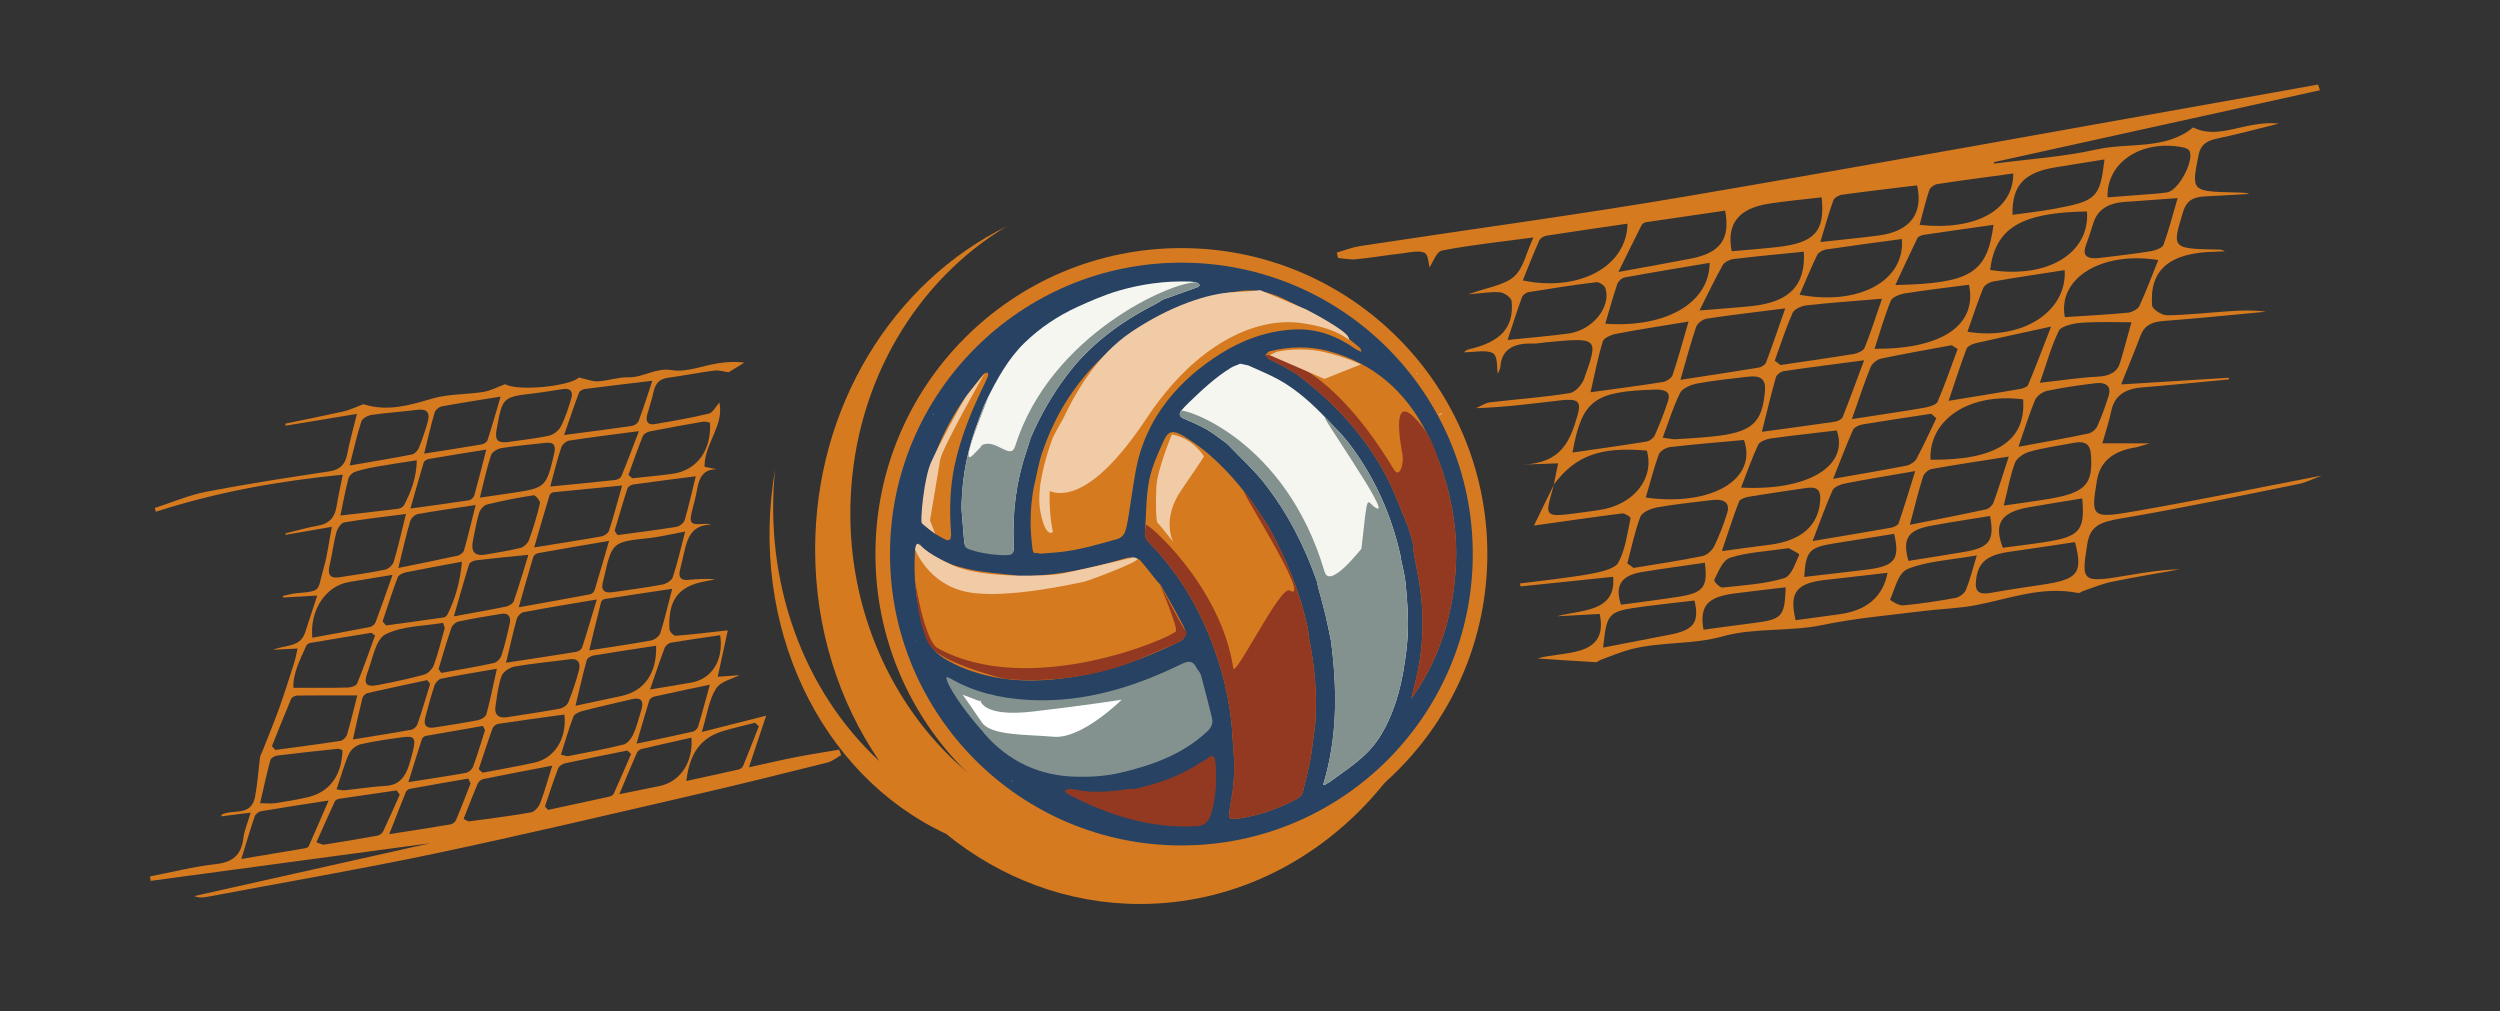 <?xml version="1.0" encoding="UTF-8"?><svg id="Layer_1" xmlns="http://www.w3.org/2000/svg" viewBox="0 0 515.03 208.34"><rect x="0" y="0" width="515.03" height="208.34" fill="#333333" stroke="none"/><defs><style>.cls-1{fill:#fff;}.cls-2,.cls-3{fill:#274262;}.cls-3{stroke:#d67a22;stroke-miterlimit:10;stroke-width:6px;}.cls-4{fill:#f0cba6;}.cls-5{fill:#f6f6f1;}.cls-6{fill:#d67a20;}.cls-7{fill:#933922;}.cls-8{fill:#83928f;}</style></defs><g><path class="cls-6" d="M297.42,87.22c1.8,6.82,2.63,14.06,2.33,21.53-1.42,35.35-27.68,63.15-59.72,64.5,12.74-4.79,24.2-13.79,32.61-25.84-11.68,14.26-27.92,23.32-45.09,25.03-30.81-5.37-53.7-35.04-52.31-69.64,.98-24.38,13.77-45.16,32.13-56.16-23.25,11.44-39.44,36.95-39.44,66.58,0,16.34,4.92,31.43,13.24,43.59-15.62-14.41-23.88-36.82-21.48-60.16-5.54,32.11,9.14,62.97,35.19,75.12,11.16,9.08,24.99,14.46,39.98,14.46,36.96,0,66.93-32.69,66.93-73.01,0-9.16-1.55-17.92-4.37-25.99Z"/><circle class="cls-3" cx="243.38" cy="114.14" r="60.03"/><circle class="cls-2" cx="243.38" cy="114.14" r="60.03"/><g><path class="cls-5" d="M297.14,85.16l-.06-.06c-.22,.11-.43,.23-.65,.34l.06,.1c.22-.13,.43-.26,.65-.39Z"/><path class="cls-5" d="M192.38,85.38c-.08-.02-.16-.04-.24-.06,0,0,0,0,0,0,.05,.05,.1,.1,.16,.14,0,0,.06-.05,.08-.08Z"/><path class="cls-5" d="M188.63,131.89s.05,.02,.08,.02c.01,0,.02-.03,.03-.05-.03,0-.05-.02-.08-.02-.01,0-.02,.03-.03,.05Z"/><path class="cls-5" d="M291.88,76.83c-.03,.06-.07,.12-.1,.18,.07-.02,.14-.03,.21-.05-.03-.05-.06-.1-.11-.14Z"/><path class="cls-6" d="M214.75,93.09c-.81,2.39-1.21,4.93-1.8,7.4-.56,3.07-.75,6.17-.56,9.28,.07,1.1,.17,2.2,.32,3.3,.07,.53,.2,1.14,1.01,.81,.21,.06,.42,.2,.63,.18,1.1-.07,2.21-.17,3.31-.26,4.33-.36,8.46-1.63,12.61-2.78,.57-.16,1.22-.75,1.44-1.3,.41-1.04,.58-2.19,.77-3.31,.51-3.1,.92-6.21,1.47-9.3,.97-5.38,3.16-10.25,6.52-14.54,3.07-3.93,6.85-7.12,11.08-9.76,4.53-2.83,9.4-4.58,14.76-4.92,4.87-.31,9.12,1.3,13.03,4.06,.29,.2,.64,.31,1.12,.54-.08-.38-.07-.48-.12-.55-.12-.17-.27-.32-.41-.47-2.19-1.75-4.25-3.71-6.6-5.19-2.88-1.82-5.97-3.31-9.04-4.8-2.8-1.36-5.81-1.95-8.93-1.51-2.19,.31-4.41,.63-6.54,1.2-8.77,2.37-16.3,6.94-22.68,13.36-5.24,5.28-9,11.53-11.38,18.56Zm1.96,18.79c1.52-.16,2.97-.32,4.4-.47-1.44,.15-2.89,.31-4.4,.47Zm33.29-41.07h0s.08-.07,.12-.1c-.04,.03-.08,.07-.12,.1l-.35,.19c.12-.06,.24-.13,.35-.19Zm.24-.49s-.08,.07-.13,.11c.04-.04,.08-.07,.13-.11,.11-.07,.22-.14,.33-.21-.11,.07-.22,.14-.33,.21Zm-.73,.54h0c-.02,.07-.05,.13-.07,.2,.02-.07,.05-.13,.07-.2Zm13.02-5.31c-.21,.03-.42,.07-.64,.11,.21-.04,.42-.07,.64-.11Zm-2.43,.48c-.26,.06-.53,.13-.79,.2,.26-.07,.52-.14,.79-.2Zm-4.52,1.55s-.07,.03-.11,.05c.04-.02,.07-.03,.11-.05Zm-22.77,27.27c-.03,.1-.06,.21-.1,.31,.03-.1,.06-.21,.1-.31,.46-1.78,1.1-3.48,1.91-5.11-.81,1.63-1.45,3.33-1.91,5.11Zm5.4-10.46s0,0,0,0h0c.38-.53,.76-1.05,1.14-1.57-.38,.52-.76,1.04-1.14,1.56Zm1.79-2.34s0,0,0,0h0s0,0,0,0c.15-.21,.29-.42,.44-.63-.15,.21-.29,.42-.44,.63Zm23.76-16.55c.12-.05,.24-.11,.36-.16,0,0,0,0,0,0-.12,.06-.24,.12-.36,.16Z"/><path class="cls-6" d="M298.46,101.53c-.42-1.77-1.01-3.49-1.53-5.24-1.02-2.43-1.89-4.93-3.09-7.27-4.34-8.45-10.94-14.23-20.23-16.71-4.01-1.07-8.02-.91-12.02,.04-.35,.08-.62,.53-.93,.82,.27,.28,.49,.64,.81,.82,.89,.49,1.83,.88,2.73,1.37,.97,.52,1.91,1.11,2.86,1.67h0c7.69,5.75,14.12,12.65,18.6,21.18,1.73,3.3,2.96,6.87,4.42,10.31,.32,1.03,.64,2.06,.95,3.1,.02,.22,.04,.43,.06,.65,.02,.32,0,.64,.05,.96,.56,3.27,1.32,6.52,1.65,9.82,.5,4.99,.33,10-.65,14.95-.38,1.91-.89,3.78-1.35,5.67h0c-.04,.07-.08,.14-.11,.21,0,0,.04,.04,.06,.06,.03-.08,.06-.15,.1-.23,.12-.13,.26-.25,.36-.39,5.72-8.32,8.39-17.61,8.77-27.61,.18-4.78-.4-9.51-1.51-14.15Zm-7.45,5.24c.05,.09,.11,.18,.16,.27-.05-.09-.11-.18-.16-.27h0Zm-1.35-20.1s.05,.06,.08,.09c-.03-.03-.05-.06-.08-.09h0Zm-6.84,5.31c.83,1.18,1.61,2.38,2.35,3.61-.74-1.23-1.52-2.43-2.35-3.61h0Z"/><path class="cls-7" d="M298.46,101.53c-.42-1.77-1.01-3.49-1.53-5.24-1.02-2.43-1.56-5.13-3.09-7.27-8.15-11.34-5.1,3.43-4.9,4.73,.28,1.78-.58,4.97-1.82,2.92-13.95-23.22-26.15-23.78-26.46-23.5,.27,.28,.49,.64,.81,.82,.89,.49,1.83,.88,2.73,1.37,.97,.52,1.91,1.11,2.86,1.67h0c7.69,5.75,14.12,12.65,18.6,21.18,1.73,3.3,2.96,6.87,4.42,10.31,.32,1.03,.64,2.06,.95,3.1,.02,.22,.04,.43,.06,.65,.02,.32,0,.64,.05,.96,.56,3.27,1.32,6.52,1.65,9.82,.5,4.99,.33,10-.65,14.95-.38,1.91-.89,3.78-1.35,5.67h0c-.04,.07-.08,.14-.11,.21,0,0,.04,.04,.06,.06,.03-.08,.06-.15,.1-.23,.12-.13,.26-.25,.36-.39,5.72-8.32,8.39-17.61,8.77-27.61,.18-4.78-.4-9.51-1.51-14.15Zm-7.45,5.24c.05,.09,.11,.18,.16,.27-.05-.09-.11-.18-.16-.27h0Zm-1.35-20.1s.05,.06,.08,.09c-.03-.03-.05-.06-.08-.09h0Zm-6.84,5.31c.83,1.18,1.61,2.38,2.35,3.61-.74-1.23-1.52-2.43-2.35-3.61h0Z"/><path class="cls-7" d="M250.27,156.43c-.18-.72-.56-.87-1.18-.48-.22,.14-.4,.35-.59,.52h0c-.37,.19-.76,.35-1.1,.58-4.21,2.86-8.94,4.41-13.84,5.53-.28-.02-.56-.1-.83-.06-3.17,.45-6.35,.84-9.56,.42-.92-.12-1.83-.34-2.75-.42-.36-.03-.75,.21-1.12,.32,.25,.27,.44,.64,.75,.79,1.55,.79,3.1,1.58,4.69,2.27,6.96,3,14.16,4.75,21.81,4.3,1.42-.08,2.22-.7,2.71-1.9,.19-.47,.36-.96,.49-1.45,.81-3.05,.87-6.16,.72-9.28-.02-.39-.08-.78-.18-1.15Zm-18.19,7.83c-.95,.04-1.89,.07-2.84,.1-1.33,0-2.67,0-4,0h4c.12-.06,.23-.13,.35-.2-.12,.07-.23,.14-.35,.2,.94-.03,1.89-.07,2.84-.11,.16,.1,.32,.25,.49,.35-.16-.1-.32-.25-.49-.35Z"/><path class="cls-8" d="M230.92,159.18c6.51-1.55,12.69-3.76,17.73-8.44,.88-.82,1.32-1.7,1.03-2.86-.73-2.93-1.47-5.86-2.26-8.78-.14-.51-.56-.94-.86-1.41-.65-1.37-1.43-1.67-2.82-1.04-1.17,.53-2.33,1.11-3.5,1.63-9.1,4.05-18.53,6.51-28.59,5.9-5.6-.34-10.96-1.58-15.87-4.41-.24-.14-.52-.21-.8-.33-.2,1.37,3.53,6.9,7.61,11.42,.02,.05,.04,.12,.08,.16,5.08,5.86,11.5,8.87,19.25,9,3.03,.05,6.04-.14,9.01-.85Zm-1.17-1.42h0c0,.1,0,.2,0,.3,0-.1,0-.2,0-.3Zm-27.92-13.3c.67,.36,1.32,.83,2,1.17-.68-.34-1.33-.82-2-1.17l-1.81-1.19c.6,.4,1.2,.79,1.81,1.18Zm3.06,6.81c-.04-.06-.08-.11-.13-.17,.04,.06,.08,.11,.13,.17,.1,.08,.19,.15,.29,.23-.1-.08-.19-.15-.29-.23Zm11.12,7c.53,.12,1.06,.22,1.59,.3-.53-.09-1.06-.19-1.59-.3Z"/><path class="cls-6" d="M220.86,139.48c7.68-1.17,14.91-3.76,21.86-7.17,1.5-.74,1.91-1.76,1.13-3.24-1.47-2.81-3.04-5.57-4.6-8.33-.21-.37-.57-.66-.86-.99-1.16-1.45-2.29-2.93-3.51-4.33-.28-.32-.89-.36-1.35-.53-.07,.07-.14,.15-.21,.23,.07-.08,.14-.16,.21-.23-.48,0-.98-.09-1.42,.04-5.77,1.72-11.6,3.09-17.61,3.58h0c-.68,.05-1.35,.09-2.03,.14h0c-.42,0-.84,0-1.26-.01-.24,0-.48,0-.72,.01,.24,.07,.49,.13,.73,.2,.24,.09,.47,.19,.69,.19,.07,0,.14-.01,.21-.04-.07,.03-.14,.04-.21,.04-.22,0-.46-.1-.69-.19-.24-.07-.49-.13-.73-.2-.3,0-.6,0-.9,0-.26-.05-.51-.11-.77-.15-3-.38-6.03-.55-8.98-1.18-3.61-.77-7.11-1.95-9.87-4.62-.25-.24-.62-.36-.94-.54-.18,.35-.49,.7-.51,1.07-.35,5.58,.08,11.07,2.02,16.36,.44,2.53,1.58,4.54,3.85,5.97,3.02,1.9,6.32,3.04,9.75,3.79,5.55,1.22,11.15,.98,16.71,.13Zm-10.32-19.6c-.48,0-.95,0-1.43,0,.48,0,.95,0,1.43,0Zm-16.81,12.61s-.06-.05-.09-.07c.03,.02,.06,.05,.09,.07h0Zm1.66,2.18s0,0,0,0c.12,.06,.24,.12,.36,.18h0c-.12-.06-.24-.12-.36-.18Zm.49,.22c-.05-.02-.1-.03-.15-.05,.05,.02,.1,.03,.15,.05,.26,.14,.52,.27,.77,.4-.26-.13-.52-.26-.77-.4Z"/><path class="cls-6" d="M269.37,129.2c-1.6-7.36-4.47-14.23-8.1-20.8-1.48-2.18-2.85-4.45-4.47-6.52-3.73-4.78-7.92-9.08-13.21-12.18-1.86-1.09-2.91-.97-3.79,.97-1.22,2.69-2.5,5.45-3.06,8.31-.67,3.44-.59,7.03-.86,10.55-.08,1.02,.32,1.74,1.02,2.46,6.62,6.78,11.07,14.86,13.97,23.82,1.45,4.48,2.45,9.07,2.89,13.77,.08,1.19,.13,2.39,.24,3.57,.35,3.65,.4,7.29-.23,10.92-.22,1.26-.41,2.54-.59,3.81-.08,.57,.2,.84,.78,.81,.27-.01,.54,0,.81-.03,4.39-.55,8.49-2.03,12.39-4.07,.7-.37,1.15-.91,1.32-1.71,.46-2.04,1.03-4.06,1.41-6.12,.4-2.14,.62-4.31,.92-6.47,.06-.51,.14-1.01,.17-1.52,.39-5.89-.15-11.72-1.33-17.49-.09-.7-.13-1.41-.28-2.1Zm-13.74-27.3c-.09-.05-.18-.11-.26-.16h0s0,0,0,0c.09,.05,.18,.11,.26,.16Zm-2.45-2.89h0c-.09-.14-.19-.28-.29-.41,.1,.13,.2,.27,.29,.41Zm7.74,66.84s-.05,.03-.08,.05l.08-.05h0Zm.07-.12h0c.03-.07,.06-.14,.1-.22-.03,.07-.06,.15-.1,.22Zm.12-.27s.02,.03,.03,.03l-.03-.03Zm.25-.11l-.12,.07s.08-.05,.12-.08c1.15-.84,2.32-1.68,3.46-2.54-1.14,.86-2.3,1.69-3.46,2.54Zm8.01-21.79h0c0,.77,.03,1.55,.02,2.32,.01-.77-.02-1.55-.02-2.32Z"/><path class="cls-7" d="M269.37,129.2c-1.6-7.36-4.47-14.23-8.1-20.8-1.48-2.18-2.85-4.45-4.47-6.52-3.73-4.78,14.15,22.84,8.86,19.75-1.86-1.09-11.28,18.14-11.59,16.03-2.53-17.14-18.36-30.75-18.1-29.48,.71,3.43,.18-2.16-.09,1.36-.08,1.02,.32,1.74,1.02,2.46,6.62,6.78,11.07,14.86,13.97,23.82,1.45,4.48,2.45,9.07,2.89,13.77,.08,1.19,.13,2.39,.24,3.57,.35,3.65,.4,7.29-.23,10.92-.22,1.26-.41,2.54-.59,3.81-.08,.57,.2,.84,.78,.81,.27-.01,.54,0,.81-.03,4.39-.55,8.49-2.03,12.39-4.07,.7-.37,1.15-.91,1.32-1.71,.46-2.04,1.03-4.06,1.41-6.12,.4-2.14,.62-4.31,.92-6.47,.06-.51,.14-1.01,.17-1.52,.39-5.89-.15-11.72-1.33-17.49-.09-.7-.13-1.41-.28-2.1Zm-13.74-27.3c-.09-.05-.18-.11-.26-.16h0s0,0,0,0c.09,.05,.18,.11,.26,.16Zm-2.45-2.89h0c-.09-.14-.19-.28-.29-.41,.1,.13,.2,.27,.29,.41Zm7.74,66.84s-.05,.03-.08,.05l.08-.05h0Zm.07-.12h0c.03-.07,.06-.14,.1-.22-.03,.07-.06,.15-.1,.22Zm.12-.27s.02,.03,.03,.03l-.03-.03Zm.25-.11l-.12,.07s.08-.05,.12-.08c1.15-.84,2.32-1.68,3.46-2.54-1.14,.86-2.3,1.69-3.46,2.54Zm8.01-21.79h0c0,.77,.03,1.55,.02,2.32,.01-.77-.02-1.55-.02-2.32Z"/><path class="cls-6" d="M195.07,111.29c.17,.08,.46-.1,.69-.16,.07-.37,.21-.74,.18-1.1-.37-4.78-.27-9.55,.74-14.24,1.24-5.77,3.47-11.21,6.05-16.5,.3-.62,.6-1.24,.84-1.89,.07-.18-.07-.43-.11-.65-.21,.05-.45,.06-.62,.17-.24,.17-.44,.41-.63,.64-1.42,1.85-2.94,3.64-4.22,5.59-4.69,7.18-7.63,14.98-8.1,23.61-.02,.35,.16,.71,.25,1.07,1.39,1.51,3.07,2.61,4.92,3.45Zm-1.82-4.24s.1,.02,.14,.03c0,0,0,0,0,0-.05-.01-.1-.02-.15-.03Zm.18,.08s0,0,0,0c0,.02,0,.04,.01,.06,0-.02,0-.04-.01-.06Zm-.07-10.46c-.14,1.42-.32,2.85-.46,4.27,.14-1.42,.32-2.85,.46-4.27Zm-1.51,4.86c-.17,.68-.33,1.36-.49,2.03,.16-.67,.33-1.34,.49-2.03Z"/><path class="cls-5" d="M201.51,86.76c-2.05,5.39-3.23,10.96-3.4,16.74,0,.3-.01,.61-.02,.91,0,.18,0,.36,0,.54,.18,2.17,.35,4.35,.53,6.52,.08,.94,.61,1.47,1.53,1.6,2.52,.36,5.04,.72,7.56,1.06,.72,.1,1.06-.3,1.12-.97,.03-.33,.02-.66,0-.99-.27-6.5,.47-12.87,2.58-19.05,.33-.97,.62-1.96,.93-2.94,1.97-4.59,4.43-8.89,7.44-12.87,4.84-6.42,11.14-11.05,18.25-14.66,.51-.26,.99-.61,1.48-.91-.05,.01-.1,.02-.15,.03,.05,0,.1-.02,.15-.03,2.39-.85,4.78-1.7,7.16-2.56,.2-.07,.35-.27,.52-.41-.17-.18-.32-.45-.52-.51-.52-.14-1.06-.25-1.59-.26-4.98-.16-9.88,.5-14.64,1.89-2.89,.85-5.69,2.07-8.44,3.32-4.04,1.83-7.73,4.31-10.9,7.38-3.46,3.35-5.74,7.59-7.87,11.87-.69,1.39-1.16,2.88-1.73,4.32Zm-.36,24.94c.58,.09,1.09,.18,1.59,.26,0,0,0,0,0,0-.51-.08-1.02-.17-1.59-.26Zm34.22-50.07c.12,.04,.26,.11,.38,.15,0,0,0,0,0,0-.12-.04-.26-.1-.38-.15Zm1.76-2.32c1.07-.34,2.14-.49,3.22-.39-1.08-.1-2.15,.05-3.22,.39-1.11,.15-2.22,.27-3.32,.44,1.1-.17,2.22-.28,3.32-.44Zm-4.3,4.03h0s0,0,0,0c0,0,0,0,0,0Zm-20.42,21.59c2.33-5.06,5.24-9.62,8.98-13.48-3.74,3.86-6.65,8.43-8.98,13.48-.43,.94-.89,1.86-1.3,2.8,.42-.94,.88-1.87,1.3-2.8Z"/><path class="cls-8" d="M201.51,86.76c-2.05,5.39-3.23,10.96-3.4,16.74,0,.41-.01,.82-.02,1.23v.21c.18,2.17,.36,4.35,.54,6.52,.09,1.12,.07,1.37,1.26,1.79,2.41,.84,6.06,1.23,7.69,1.11,1.05-.07,1.19-.41,1.26-1.21,.03-.33,.02-.66,0-.99-.27-6.5,.47-12.87,2.58-19.05,.33-.97,.62-1.96,.93-2.94,1.97-4.59,4.43-8.89,7.44-12.87,4.84-6.42,11.14-11.05,18.25-14.66,.51-.26,.99-.61,1.48-.91-.05,.01-.1,.02-.15,.03,.05,0,.1-.02,.15-.03,2.39-.85,4.78-1.7,7.16-2.56,.2-.07,.35-.27,.52-.41-.17-.18-.32-.45-.52-.51-.52-.14,.24-.05-.3-.07-4.98-.16-30.06,10.74-37.27,33.8-.9,2.88-3.9-1.58-6.66-.35-.8,.35,1.11-.92-2.07,2.16-3.46,3.35,4.98-15.63,2.85-11.35-.69,1.39-1.16,2.88-1.73,4.32Zm-.36,24.94c.58,.09,1.09,.18,1.59,.26,0,0,0,0,0,0-.51-.08-1.02-.17-1.59-.26Zm31.68-48.36h0s0,0,0,0c0,0,0,0,0,0Zm-20.42,21.59c2.33-5.06,5.24-9.62,8.98-13.48-3.74,3.86-6.65,8.43-8.98,13.48-.43,.94-.89,1.86-1.3,2.8,.42-.94,.88-1.87,1.3-2.8Z"/><path class="cls-5" d="M289.52,119.76c-.14-1.35-.51-2.68-.78-4.02-.05-.22-.1-.43-.16-.65,0-.15,.01-.3-.02-.43-1.9-8.61-5.41-16.49-10.79-23.49-1.36-1.76-3.01-3.3-4.52-4.94,.11,.23,.22,.46,.33,.69-.11-.23-.22-.46-.33-.69-2.88-3.02-5.95-5.82-9.59-7.89-2.08-1.18-4.35-2.06-6.53-3.07-.53-.11-1.06-.22-1.59-.34-.08,.03-.16,.05-.25,.08-.05,0-.09,.02-.12,.06-.51,.22-1.06,.38-1.54,.67-3.27,1.99-6.03,4.62-8.77,7.25-.54,.52-1.06,1.06-1.53,1.64-.53,.65-.28,1.24,.44,1.56,1.61,.7,3.24,1.37,4.76,2.24,1.44,.83,2.75,1.9,4.11,2.86,.17,.16,.35,.32,.52,.49,2.48,2.6,5.18,5.03,7.38,7.84,4.76,6.08,8.23,12.91,10.78,20.2,0,0,0,0,0,0,.07,.37,.13,.75,.22,1.11,.5,1.88,1.04,3.75,1.5,5.64,.43,1.8,.77,3.62,1.16,5.43,1.29,9.97,1.38,19.89-1.61,29.67,.2,0,.3,.03,.37,0,.16-.08,.3-.2,.44-.3,.11-.04,.24-.07,.33-.14,2.64-1.95,5.41-3.71,7.78-6.04,1.66-1.64,2.93-3.48,3.95-5.5,1.8-3.55,2.92-7.32,3.61-11.24,.64-3.67,1.1-7.35,.99-11.07-.08-2.54-.27-5.08-.53-7.61Zm-44.69-35.06s-.09-.05-.14-.06c.05,.01,.1,.04,.14,.06h0Zm40.4,24.54s0,0,0,0c-.03-.04-.05-.07,0,0Zm.46,32.3c-.18,.53-.37,1.06-.56,1.59,.19-.53,.38-1.06,.56-1.59Zm-27.25-49.77h0s-.06,.07-.1,.1c.03-.03,.07-.06,.1-.1Zm14.97,33.88c-.37-1.26-.75-2.52-1.12-3.79-.02-.08-.03-.16-.04-.24,.01,.08,.03,.16,.04,.24,.37,1.26,.75,2.52,1.12,3.79,.37,1.26,.74,2.53,1.1,3.79-.36-1.27-.73-2.53-1.1-3.79Zm5.11,30.7s.03-.04,.04-.06c0,0,0,0,0,0-.01,.02-.03,.04-.04,.06Zm1.96-1.51c.24-.19,.47-.39,.69-.6-.22,.21-.45,.4-.69,.6Zm.76-.66c.37-.35,.73-.73,1.05-1.13-.33,.4-.68,.78-1.05,1.13Z"/><path class="cls-8" d="M289.52,119.76c-.14-1.35-.51-2.68-.78-4.02-.05-.22-.1-.43-.16-.65,0-.15,.01-.3-.02-.43-1.9-8.61-5.41-16.49-10.79-23.49-1.36-1.76-3.01-3.3-4.52-4.94,.11,.23,.22,.46,.33,.69-.11-.23-.22-.46-.33-.69-2.88-3.02,13.87,20.5,10.24,18.43-2.08-1.18-1.61-4.22-3.02,8.38-.08,.03-6.5,8.42-7.58,4.77-8.09-27.45-29.09-33.75-29.57-33.17-.53,.65-.28,1.24,.44,1.56,1.61,.7,3.24,1.37,4.76,2.24,1.44,.83,2.75,1.9,4.11,2.86,.17,.16,.35,.32,.52,.49,2.48,2.6,5.18,5.03,7.38,7.84,4.76,6.08,8.23,12.91,10.78,20.2,0,0,0,0,0,0,.07,.37,.13,.75,.22,1.11,.5,1.88,1.04,3.75,1.5,5.64,.43,1.8,.77,3.62,1.16,5.43,1.29,9.97,1.38,19.89-1.61,29.67,.2,0,.3,.03,.37,0,.16-.08,.3-.2,.44-.3,.11-.04,.24-.07,.33-.14,2.64-1.95,5.41-3.71,7.78-6.04,1.66-1.64,2.93-3.48,3.95-5.5,1.8-3.55,2.92-7.32,3.61-11.24,.64-3.67,1.1-7.35,.99-11.07-.08-2.54-.27-5.08-.53-7.61Zm-44.69-35.06s-.09-.05-.14-.06c.05,.01,.1,.04,.14,.06h0Zm40.4,24.54s0,0,0,0c-.03-.04-.05-.07,0,0Zm.46,32.3c-.18,.53-.37,1.06-.56,1.59,.19-.53,.38-1.06,.56-1.59Zm-27.25-49.77h0s-.06,.07-.1,.1c.03-.03,.07-.06,.1-.1Zm14.97,33.88c-.37-1.26-.75-2.52-1.12-3.79-.02-.08-.03-.16-.04-.24,.01,.08,.03,.16,.04,.24,.37,1.26,.75,2.52,1.12,3.79,.37,1.26,.74,2.53,1.1,3.79-.36-1.27-.73-2.53-1.1-3.79Zm5.11,30.7s.03-.04,.04-.06c0,0,0,0,0,0-.01,.02-.03,.04-.04,.06Zm1.96-1.51c.24-.19,.47-.39,.69-.6-.22,.21-.45,.4-.69,.6Zm.76-.66c.37-.35,.73-.73,1.05-1.13-.33,.4-.68,.78-1.05,1.13Z"/><path class="cls-5" d="M208.59,160.93s0-.09,0-.13c-.08,.04-.16,.08-.25,.13,.08,0,.16,0,.24,0Z"/></g><path class="cls-7" d="M188.54,119.87s.54,9.44,3.07,13.17,15.3,6.79,15.3,6.79c0,0,13.91,1.86,27.83-4.05,13.92-5.91,7.62-3.3,7.62-3.3,0,0,2.77-1.3,1.89-2.49-.89-1.19-5.4-9.79-5.4-9.79,0,0,3.73,8.72,3.42,9.81-.31,1.09-29.94,14.12-49.13,3.5,0,0-2.41-.74-4.59-13.64Z"/><path class="cls-4" d="M189.36,111.96s.62,1.6,6.84,4.46c6.22,2.86,19.39,2.21,21.85,1.87,2.46-.34,14.68-3.29,14.68-3.29,0,0,.83-.4,1.58,.09s-10.01,4.58-11.11,4.78c-1.1,.2-16.23,3.72-24.14,2.05-7.91-1.67-10.51-8.7-10.51-8.7,0,0,.05-1.6,.75-1.07,.7,.54,.08-.21,.08-.21Z"/><path class="cls-4" d="M214.34,99.86s4.59-22.03,18.77-31.51c7.94-5.31,15.63-7.87,20.89-8.15,5.25-.28,5.57-.44,5.57-.44l9.5,3.98s8.23,4.19,8.77,5.81c.54,1.61-.87-1.87-10.01-3.03-9.13-1.16-21.39,4.21-31.62,19.65-14.91,22.51-21.87,13.7-21.87,13.7Z"/><path class="cls-4" d="M241.41,89.51s-3.01,7.22-3.19,10.85c-.19,3.63-.03,7.2,.27,7.38s3.23,3.95,3.23,3.95c0,0-2.56-4.63,1.67-10.76,4.23-6.13,4.64-6.91,4.64-6.91,0,0-2.22-3.76-6.61-4.51Z"/><path class="cls-4" d="M263.05,72.46c.45-.1,4.78-1.01,9.44,0s7.84,2.62,7.84,2.62l-7.49,2.98s-11.14-4.87-11.24-4.88,1.45-.72,1.45-.72Z"/><path class="cls-1" d="M201.93,144.16s.17,3.68,10.92,2.42c10.75-1.26,18.22-2.42,18.22-2.42,0,0-8.17,8.12-13.98,7.62s-12.97-.2-14.83-2.98-3.94-5.68-3.94-5.68l3.52,1.33,.1-.3Z"/><path class="cls-4" d="M202.84,76.92s-8.77,15.36-9.16,17.84-2.09,12.43-2.09,12.43l1.07,2.78s-2.46-1.8-2.77-2.22,.4-9.17,1.95-12.58c1.55-3.41,6.33-12.38,7.37-13.74s3.63-4.5,3.63-4.5Z"/><path class="cls-4" d="M216.92,109.59s-2.27-9.13,1.4-19.32c3.67-10.19-1.4-.18-1.4-.18,0,0-3.72,9.42-2.61,15.22,1.11,5.8,2.61,4.29,2.61,4.29Z"/></g><g><path class="cls-6" d="M51.62,167.41c-2.27,.29-4.13,.52-6.06,.77,.09-.24,.1-.35,.15-.38,2.31-1.16,6.03,.48,6.83-3.63,.52-2.71,.69-5.49,1.04-8.23,.04-.3,.24-.57,.35-.86,1.18-3,2.43-5.98,3.53-9.02,1.13-3.14,2.12-6.34,3.15-9.53,.26-.82,.41-1.68,.7-2.93-1.71,.09-3.08,.16-5.08,.26,2.73-1.06,5.62-.48,6.63-3.56,.77-2.34,1.53-4.68,2.49-7.61-2.65,.15-4.85,.28-7.04,.41-.02-.11-.04-.21-.06-.32,.94-.19,1.87-.49,2.82-.57,5.4-.44,4.23-.5,5.6-5.14,.76-2.58,1.07-5.31,1.7-8.54-3.6,.63-6.56,1.14-9.51,1.65-.02-.1-.04-.2-.07-.29,2.23-.54,4.45-1.21,6.71-1.59,2.25-.38,3.44-1.61,3.83-3.93,.34-2.08,.8-4.13,1.29-6.58-13.35,1.31-26.08,3.62-38.52,7.64-.07-.26-.14-.52-.22-.78,3.55-1.14,7.03-2.65,10.65-3.35,8.38-1.62,16.82-2.91,25.26-4.18,2.18-.33,3.3-1.31,3.74-3.56,.5-2.57,1.22-5.09,2-8.29-5.3,.88-10,1.66-14.69,2.43-.02-.14-.05-.28-.07-.42,4.04-.84,8.08-1.64,12.1-2.54,1.12-.25,2.18-.78,3.27-1.18,.3-.11,.65-.33,.91-.24,4.81,1.5,9.31,.18,13.96-1.19,3.39-1,7.08-.83,10.6-1.39,1.44-.23,2.8-.98,4.45-1.59,2.7,1.52,13.33,.43,15.2-1.38,1.58,.34,2.77,.86,3.93,.79,2.1-.12,4.19-.88,6.27-.83,3.07,.07,5.61-2.04,8.95-1.48,3.01,.5,6.3-.91,9.47-1.4,1.81-.28,3.63-.41,5.45-.13-1.12,.69-2.23,1.37-3.23,1.98-.96-.13-1.97-.48-2.92-.36-3.18,.41-6.34,1.05-9.53,1.48-1.65,.22-2.58,1.03-2.96,2.75-.37,1.65-.91,3.25-1.36,4.88-.39,1.42,.2,2.15,1.52,1.93,3.75-.64,7.51-1.27,11.2-2.18,.85-.21,1.46-1.52,2.15-2.29,1.03,4.76-3.07,8.42-3.06,13.25,.91,.18,1.71,.35,2.51,.51-2.65-.04-3.63,1.66-4.03,4.12-.24,1.49-.68,2.94-1.04,4.41-.64,2.57-.32,2.95,2.27,2.74,.49-.04,.98-.06,1.64,.15-4.65,.03-5.07,3.72-5.86,7.08-.18,.78-.38,1.55-.56,2.33-.33,1.4,.21,2.07,1.55,1.97,1.89-.14,3.78-.32,5.71-.11-.65,.13-1.29,.27-1.94,.38-5.62,1.01-7.77,3.79-7.48,9.86,.02,.5,.86,1.41,1.27,1.38,3.48-.26,6.96-.7,10.76-1.12-.59,2.74-1.29,5.92-2.08,9.56,2.01-.14,3.54-.25,4.51-.32-1.38,.73-3.89,1.22-4.87,2.78-1.46,2.3-1.83,5.37-2.91,8.92,4.96-1.26,9.03-2.29,13.25-3.36-1.21,3.61-2.27,6.81-3.55,10.64,3.68-.8,6.69-1.52,9.72-2.11,2.94-.57,5.91-1.02,8.86-1.53,.14,.37,.28,.74,.42,1.12-.94,.53-1.84,1.29-2.84,1.54-9.21,2.3-18.41,4.59-27.66,6.72-17.82,4.11-35.63,8.33-53.52,12.09-15.4,3.24-30.92,5.89-46.38,8.81-.91,.17-1.83,.32-2.86-.12,16.4-3.67,32.8-7.35,48.63-10.89-18.84,2.54-38.23,5.15-57.62,7.76-.05-.3-.09-.61-.14-.91,4.52-.88,9.01-2.03,13.56-2.54,3.39-.38,5.24-1.76,5.69-5.38,.2-1.62,.89-3.18,1.49-5.24Zm73.85-55.98c-5.41,.92-10.03,1.7-14.64,2.53-.36,.07-.87,.43-.97,.77-.96,3.17-1.85,6.36-2.99,10.38,5.45-.98,10.07-1.8,14.67-2.67,.36-.07,.83-.46,.94-.81,.95-3.09,1.84-6.21,2.99-10.19Zm-21.21,25.1c5.25-.8,9.88-1.49,14.5-2.25,.44-.07,1.04-.5,1.17-.9,.99-3.02,1.87-6.08,3.02-9.88-5.7,.97-10.42,1.73-15.12,2.62-.53,.1-1.21,.81-1.37,1.38-.75,2.7-1.35,5.46-2.21,9.03Zm-.19,11.28c3.75-.59,7.5-1.13,11.24-1.81,.65-.12,1.51-.69,1.76-1.29,.86-2.12,1.58-4.31,2.18-6.52,.42-1.58-.08-2.62-1.93-2.37-3.76,.51-7.54,.84-11.28,1.49-1,.18-2.36,1.04-2.7,1.94-.72,1.96-.94,4.13-1.26,6.24-.24,1.54,.39,2.41,2,2.31Zm24.1-47.79c-5.19,.5-9.67,.93-14.14,1.39-.29,.03-.72,.31-.8,.58-1.03,3.36-2,6.74-3.18,10.78,5.25-.84,9.56-1.5,13.85-2.27,.58-.1,1.39-.64,1.56-1.17,.92-2.81,1.67-5.67,2.71-9.31Zm-44.52,5.86c-4.84,.63-8.82,1.07-12.76,1.75-.64,.11-1.38,1.26-1.6,2.07-.59,2.22-.85,4.53-1.39,6.77-.47,1.94,.15,2.74,1.98,2.46,3.17-.48,6.34-.93,9.47-1.58,.68-.14,1.56-.93,1.76-1.61,.88-2.93,1.55-5.94,2.53-9.87Zm57.5,3.63c-2.99,.55-5.27,1.11-7.58,1.36-7.47,.8-7.47,.76-9.21,8.42-.02,.09-.03,.18-.06,.26-.6,1.9,.03,2.73,1.92,2.45,3.43-.51,6.86-.94,10.27-1.58,.79-.15,1.89-.83,2.12-1.53,.94-2.83,1.6-5.76,2.54-9.37Zm-67.54,33.75c-4.49,0-8.41-.02-12.33,.03-.45,0-1.14,.32-1.3,.69-1.37,3.22-2.65,6.48-3.96,9.74,.24,.26,.48,.52,.71,.78,4.47-.61,8.94-1.17,13.4-1.87,.53-.08,1.22-.77,1.38-1.33,.77-2.6,1.38-5.24,2.1-8.03Zm64.87-21.96c-5.09,.77-9.48,1.41-13.87,2.1-.29,.05-.7,.34-.77,.61-.8,3.11-1.54,6.23-2.45,9.98,4.79-.75,8.78-1.32,12.75-2.05,.71-.13,1.67-.84,1.89-1.51,.88-2.74,1.52-5.56,2.45-9.13Zm-59.65,6.73c.23,.27,.47,.55,.7,.82,3.96-.54,7.93-1.07,11.89-1.65,.29-.04,.64-.35,.78-.63,1.64-3.29,2.6-6.78,2.97-10.85-4.13,.77-7.86,1.44-11.57,2.19-.61,.13-1.47,.53-1.67,1.04-1.13,2.98-2.09,6.03-3.11,9.06Zm19.79,30.42c.27,.25,.53,.49,.8,.74,3.55-.68,7.11-1.3,10.64-2.07,4.16-.9,6.76-4.9,6.22-9.92-4.56,.63-9.12,1.24-13.68,1.93-.42,.06-.98,.53-1.14,.95-1,2.77-1.9,5.58-2.84,8.38Zm-21.36-27.52c-.25-.19-.5-.38-.74-.57-4.2,.69-8.4,1.37-12.6,2.09-.3,.05-.7,.29-.81,.56-1.24,2.83-2.78,5.59-2.66,8.68,3.91,0,7.51,.04,11.11-.04,.7-.02,1.8-.32,2.01-.83,1.34-3.25,2.49-6.59,3.7-9.89Zm49.36-21.58c.2,.3,.41,.59,.61,.89,4.04-.55,8.08-1.05,12.11-1.7,.64-.1,1.53-.79,1.71-1.4,.84-2.82,1.47-5.71,2.29-9.02-4.75,.61-8.82,1.11-12.88,1.69-.44,.06-1.08,.44-1.2,.82-.94,2.89-1.78,5.81-2.64,8.73Zm-34.98,20c-.12-.34-.24-.68-.37-1.03-4.01,.69-8.38,.6-11.9,2.39-1.96,1-2.62,5.06-3.66,7.83-.87,2.33-.29,3.04,2.01,2.61,3.23-.61,6.47-1.29,9.64-2.16,.81-.22,1.74-1.18,2.04-2.02,.9-2.48,1.51-5.07,2.23-7.62Zm-21.09,25.23c-.28-.11-.6-.35-.9-.32-4.18,.43-8.37,.88-12.54,1.4-.52,.06-1.3,.5-1.41,.92-.76,2.83-1.38,5.7-2.12,8.9,1.5,0,2.35,.11,3.16-.02,2.24-.35,4.49-.71,6.7-1.23,4.46-1.05,6.98-4.5,7.12-9.65Zm42.81-54.35c4.82-.47,9.08-.87,13.34-1.34,.46-.05,1.13-.36,1.29-.74,1.18-2.85,2.27-5.76,3.64-9.33-5.37,.71-9.88,1.26-14.37,1.95-.61,.09-1.42,.79-1.63,1.4-.81,2.41-1.41,4.9-2.27,8.05Zm-49.02,31.15c3.97-.73,7.91-1.43,11.85-2.2,.44-.09,1-.51,1.16-.92,1.13-3,2.18-6.04,3.52-9.83-3.54,.58-6.25,1.02-8.96,1.47-4.72,.78-8.12,5.68-7.57,11.48Zm65.13-33.52c.27,.22,.53,.45,.8,.67,2.76-.3,5.53-.54,8.27-.92,5.01-.69,8.04-4.8,7.73-10.53-.46-.07-.96-.29-1.42-.21-3.67,.63-7.33,1.29-10.98,2.01-.53,.11-1.25,.49-1.44,.95-1.06,2.64-1.99,5.34-2.97,8.02Zm-47.4,19.15c4.48-.92,8.34-1.68,12.19-2.53,.51-.11,1.2-.61,1.33-1.08,.83-2.92,1.52-5.88,2.4-9.36-4.46,.68-8.19,1.19-11.9,1.86-.61,.11-1.41,.85-1.59,1.48-.86,2.95-1.53,5.96-2.44,9.64Zm53.1,16.02c-4.44,.68-8.68,1.3-12.91,2.01-.52,.09-1.27,.53-1.39,.98-.81,2.93-1.47,5.9-2.31,9.38,3.55-.76,6.5-1.4,9.45-2.02,4.68-.97,7.35-4.67,7.16-10.35Zm-18.95-43.41c5.16-.68,9.56-1.23,13.95-1.87,.51-.07,1.22-.54,1.39-1,.97-2.6,1.81-5.26,2.83-8.31-5.01,.6-9.42,1.12-13.84,1.69-.45,.06-1.11,.36-1.25,.73-1.01,2.67-1.92,5.39-3.09,8.77Zm-2.45,68.11c-5.17,.99-9.71,1.85-14.23,2.77-.43,.09-.96,.53-1.13,.95-1.02,2.39-1.94,4.83-2.91,7.27,.68,.3,.92,.51,1.13,.49,4.26-.57,8.53-1.1,12.77-1.85,.73-.13,1.58-1.11,1.89-1.91,.89-2.29,1.52-4.68,2.48-7.73Zm-41.73-61.83c4.74-.82,8.8-1.48,12.83-2.27,.54-.11,1.18-.78,1.42-1.35,.7-1.71,1.28-3.49,1.8-5.28,.59-2-.11-2.83-2.14-2.57-3.1,.4-6.22,.59-9.32,1.03-.79,.11-1.96,.69-2.18,1.35-.91,2.75-1.53,5.6-2.42,9.09Zm-22.33,81.06c4.92-.82,8.97-1.49,13.01-2.18,.32-.05,.77-.2,.88-.45,1.33-2.97,2.61-5.97,4.1-9.42-5.14,.8-9.53,1.46-13.9,2.21-.49,.08-1.16,.58-1.32,1.05-.91,2.63-1.69,5.32-2.76,8.79Zm80.29-21.64c-.25-.23-.51-.46-.76-.7-4.29,.87-8.59,1.71-12.88,2.64-.52,.11-1.2,.58-1.38,1.06-.98,2.57-1.83,5.2-2.72,7.82l.65,.71c4.26-.92,8.52-1.82,12.78-2.77,.29-.07,.65-.36,.78-.64,1.21-2.69,2.37-5.41,3.55-8.12Zm-14.43,.16c.84,.18,1.18,.35,1.47,.29,3.81-.75,7.63-1.44,11.39-2.38,.81-.2,1.63-1.24,2.03-2.11,.7-1.5,1.07-3.18,1.59-4.78,.66-2,.19-2.95-1.96-2.44-3.37,.8-6.75,1.55-10.1,2.41-.69,.18-1.65,.61-1.87,1.18-.96,2.5-1.69,5.1-2.56,7.82Zm-15.81-41.18c2.48-.45,4.98-.81,7.43-1.41,.69-.17,1.52-.92,1.78-1.62,.9-2.48,1.67-5.02,2.27-7.59,.1-.44-.93-1.71-1.31-1.65-3.23,.49-6.45,1.13-9.63,1.91-.64,.16-1.38,1.03-1.6,1.74-.56,1.85-.87,3.79-1.27,5.69-.41,2.01,.11,3.18,2.33,2.93Zm4.57-23.2c2.91-.42,5.85-.72,8.72-1.33,.94-.2,2.04-1.03,2.49-1.91,.92-1.77,1.52-3.74,2.13-5.68,.47-1.48-.14-2.24-1.63-2.04-2,.28-3.98,.66-5.99,.89-6.58,.77-6.53,.76-7.76,7.55-.36,1.98,.2,2.69,2.04,2.5Zm4.52,23.2c-4.17,.42-7.44,.73-10.69,1.12-.54,.06-1.37,.38-1.5,.79-1.07,3.37-2.01,6.78-3.16,10.77,4.1-.76,7.42-1.33,10.72-2.01,.6-.12,1.43-.59,1.61-1.11,1.04-2.95,1.91-5.96,3.02-9.54Zm-20.24,26.59c-.2-.26-.41-.52-.61-.78-4.08,.88-8.17,1.73-12.25,2.66-.42,.1-.97,.59-1.08,1.01-.66,2.6-1.22,5.22-1.97,8.56,4.51-.74,8.29-1.32,12.06-2.01,.48-.09,1.09-.67,1.26-1.17,.93-2.73,1.74-5.5,2.59-8.26Zm13.76-3.12c-4.38,.76-7.94,1.33-11.47,2.04-.53,.11-1.18,.8-1.38,1.37-.73,2.17-1.31,4.4-1.9,6.62-.46,1.73,.33,2.31,1.85,2.07,2.99-.47,5.99-.92,8.97-1.5,.65-.13,1.6-.66,1.75-1.2,.79-2.85,1.36-5.77,2.17-9.4Zm-2.2-45.15c-4.43,.71-8.15,1.3-11.87,1.94-.37,.06-.91,.39-1.01,.72-.88,2.89-1.69,5.8-2.73,9.48,4.62-.64,8.36-1.12,12.08-1.7,.4-.06,.95-.58,1.07-1,.81-2.87,1.53-5.78,2.47-9.44Zm-9.83,45.21c.19,.27,.39,.53,.58,.8,3.61-.66,7.23-1.26,10.82-2.04,.61-.13,1.37-.9,1.57-1.55,.7-2.17,1.23-4.41,1.71-6.65,.28-1.3-.3-2.15-1.63-1.94-2.99,.46-5.98,.97-8.94,1.59-.55,.12-1.26,.72-1.45,1.27-.97,2.81-1.79,5.68-2.66,8.52Zm-20.23-31.62c4.39-.51,8.13-.92,11.86-1.39,.45-.06,1.07-.36,1.27-.75,1.43-2.78,2.58-5.67,2.62-9.25-3,.47-5.65,.85-8.29,1.32-1.49,.26-2.99,.58-4.43,1.06-.55,.18-1.21,.81-1.36,1.37-.6,2.29-1.03,4.62-1.66,7.64Zm-.77,56.4c.79,.1,1.2,.24,1.59,.2,2.85-.29,5.69-.75,8.54-.91,2.74-.15,4.03-1.85,4.8-4.29,.32-1.01,.59-2.04,.84-3.07,.58-2.47,.21-2.98-2.11-2.67-2.92,.4-5.85,.8-8.72,1.46-.91,.21-2,1.1-2.4,1.99-.99,2.22-1.64,4.61-2.54,7.29Zm29.53-60.1c2.92-.42,4.99-.7,7.05-1.02,6.46-.99,6.64-1.22,8.22-7.91,.42-1.79,.03-2.55-1.76-2.35-3.01,.35-6.03,.59-9.02,1.07-.8,.13-1.96,.75-2.19,1.44-.88,2.63-1.45,5.37-2.31,8.77Zm-16.53,61.19c-.21-.29-.42-.58-.63-.87-3.97,.58-7.94,1.14-11.91,1.74-.3,.05-.71,.27-.83,.54-1.27,2.74-2.49,5.51-3.79,8.42,.93,.3,1.26,.52,1.55,.48,3.67-.58,7.33-1.18,10.99-1.85,.44-.08,1.01-.46,1.2-.86,1.2-2.51,2.3-5.06,3.44-7.6Zm5.05-70.25c4.48-.71,8.2-1.27,11.9-1.91,.43-.07,1.03-.49,1.16-.89,.9-2.77,1.69-5.57,2.68-8.95-4.65,.76-8.39,1.33-12.11,2.02-.56,.1-1.31,.7-1.47,1.23-.75,2.52-1.32,5.09-2.17,8.5Zm9.55,67.96c-.16-.34-.31-.68-.47-1.02-4.03,.7-8.06,1.39-12.08,2.13-.29,.05-.66,.35-.77,.63-1.08,2.65-2.11,5.32-3.43,8.7,4.66-.73,8.63-1.34,12.59-2.01,.43-.07,.98-.47,1.15-.87,1.06-2.5,2.02-5.04,3.01-7.56Zm2.99-10.98c-.15-.29-.31-.59-.46-.88-3.94,.68-7.88,1.36-11.82,2.07-.28,.05-.64,.38-.74,.67-.88,2.71-1.72,5.43-2.78,8.84,4.48-.71,8.2-1.25,11.9-1.92,.55-.1,1.24-.73,1.44-1.28,.9-2.46,1.65-4.99,2.45-7.49Zm46.3-9.37c-4.38,.92-7.98,1.66-11.56,2.47-.36,.08-.82,.47-.93,.83-.83,2.65-1.58,5.33-2.61,8.85,4.43-.94,8.03-1.67,11.61-2.49,.42-.1,.94-.6,1.07-1.03,.79-2.57,1.47-5.18,2.42-8.61Zm-12.31,.98c3.32-.55,5.89-.96,8.44-1.41,4.28-.74,6.75-4.57,6.01-9.77-3.37,.5-6.77,.97-10.15,1.55-.49,.08-1.12,.6-1.3,1.08-.99,2.61-1.87,5.27-3,8.54Zm22.41,7.61c-.26-.25-.51-.51-.77-.76-2.1,.54-4.21,1.02-6.3,1.62-4.77,1.36-7.16,4.44-7.87,10.38,3.63-.79,7.15-1.54,10.66-2.34,.38-.09,.88-.36,1.01-.69,1.13-2.72,2.18-5.47,3.26-8.21Zm-28.76,13.97c3.09-.63,5.7-1.15,8.31-1.69,4.22-.87,6.95-4.82,6.57-9.97-3.47,.78-6.9,1.54-10.32,2.35-.36,.09-.79,.46-.94,.81-1.16,2.63-2.26,5.3-3.61,8.5Z"/><path class="cls-6" d="M320.09,99.87c.28-1.36,.55-2.71,.9-4.42-2.77,.1-5.15,.19-7.52,.27,8.31-.19,10.05-5.08,11.5-10.11,.86-2.97,.15-3.56-3.63-3.12-5.64,.66-11.26,1.4-17.28,1.6,.96-.41,1.88-1.07,2.9-1.2,5.46-.66,10.99-1.03,16.4-1.9,1.22-.19,2.58-1.81,3-2.98,3.01-8.49,2.94-8.51-7.79-7.5-.95,.09-1.9,.3-2.84,.27-4.17-.13-6.39,1.39-6.63,4.75-.04,.52-.35,1.02-.52,1.48-.29-1.48,.03-3.63-1.04-4.26-1.28-.74-3.76-.18-5.98-.18,.45-.31,.62-.51,.85-.56,6.74-1.52,9.52-4.49,9-9.98-.06-.68-1.47-1.73-2.38-1.81-1.82-.17-3.73,.2-6.53,.41,3.78-1.37,7.39-1.89,9.35-3.6,2.03-1.77,2.46-4.7,4.05-8.11-6.93,.93-12.94,1.54-18.79,2.68-1.22,.24-1.86,2.39-2.61,3.46-.26-.84-.2-2.62-1.09-3-1.2-.52-3.14-.03-4.74,.16-3.1,.36-6.18,.88-9.29,1.19-1.21,.12-2.48-.16-3.73-.26-.09-.37-.18-.75-.26-1.12,1.62-.46,3.2-1.09,4.87-1.35,22.39-3.42,44.88-6.43,67.16-10.23,40.3-6.87,80.47-14.2,120.7-21.34,3.14-.56,6.28-1.13,9.43-1.7,.13,.39,.26,.79,.38,1.18-22.38,4.94-44.75,9.87-67.13,14.81,0,.1,.02,.21,.02,.31,7.08-.93,14.32-1.4,21.19-2.94,6.45-1.44,14.16,.18,19.81-4.53,5.33,2.74,10.76-1.51,17.67-.78-4.93,1.21-8.76,2.26-12.67,3.07-2.42,.5-3.5,1.38-3.91,3.48-1.46,7.46-1.59,7.44,8.1,7.65,.8,.02,1.61,0,2.4,.29-3.11,.18-6.21,.37-9.32,.52-2.54,.12-3.74,1.14-4.35,3.16-2.32,7.62-2.41,7.6,7.36,7.79,.4,0,.8,.06,1.23,.35-.71,.03-1.42,.08-2.12,.09-9.26,.21-13.43,3.7-12.85,11.09,.06,.75,2.01,2.02,3.05,2,4.21-.05,8.42-.54,12.63-.82,2.56-.18,5.13-.29,7.76,.09-7.05,.65-14.1,1.39-21.17,1.91-2.58,.19-3.94,1.1-4.65,3-1.2,3.19-2.52,6.35-4.01,10.07,7.96-.49,15.07-.94,22.18-1.38,0,.12,.02,.23,.03,.35-5.96,.55-11.91,1.16-17.88,1.64-3.86,.31-5.78,1.97-6.38,4.94-.43,2.11-1.14,4.18-1.81,6.58h9.75c-1.67,.49-2.32,.75-3,.86q-6.93,1.1-7.86,6.74c-1.28,7.74-1.22,7.97,8.24,6.32,12.75-2.22,25.39-4.84,38.09-7.29-1.55,.57-3.12,1.41-4.85,1.76-12.14,2.46-24.27,5.02-36.52,7.09-4.11,.7-6.36,1.44-6.95,5.21-1.25,7.94-1.25,8.15,8.58,6.47,3.45-.59,6.91-1.13,10.5-1.2-4.67,.84-9.38,1.6-14.01,2.56-2.04,.42-3.95,1.24-5.92,1.9-.35,.12-.73,.47-1,.42-7.55-1.52-14.26,1.22-21.28,2.53-3.52,.66-7.21,.74-10.79,1.19-6.89,.87-13.88,1.45-20.6,2.86-6.83,1.43-14.04,.51-20.6,2.35-6.1,1.71-12.55,1.09-18.58,2.57-2.27,.56-4.39,1.49-6.57,2.27-.35,.13-.67,.5-.98,.48-4.04-.23-8.07-.5-12.06-.77,5.53-1.58,14.74-.08,12.86-9.17-2.95,.16-5.87,.32-8.8,.48,5.08-1.39,12.2-.8,11.57-8.13-6.38,.66-12.73,1.32-19.08,1.98l-.11-.61c4.81-.63,9.67-1.11,14.42-1.95,2.12-.37,5.17-1.09,5.82-2.32,1.51-2.84,1.87-6.07,2.53-9.17,.06-.26-1.19-1.05-1.71-.99-5.82,.73-11.62,1.58-18.19,2.5,1.23-2.52,2.68-5.5,4.14-8.48-.3,1.05-.61,2.1-.88,3.16-.78,3.01-.25,3.46,3.66,3.01,2.15-.25,4.28-.57,6.42-.87,7.14-1,11.55-6.45,9.92-12.26-9.6-.85-14.73,1.03-19.19,7.03Zm15.17,16.2c.43,.31,.86,.62,1.28,.93,4.74-.79,9.5-1.49,14.18-2.44,.97-.2,2.01-1.19,2.41-2,1.08-2.21,1.94-4.5,2.67-6.8,.68-2.12-.5-3.09-3.26-2.73-3.75,.48-7.53,.84-11.23,1.51-1.28,.23-3.05,1.05-3.37,1.89-1.18,3.14-1.84,6.41-2.69,9.63Zm46.25-29.73c5.66-.87,10.31-1.55,14.92-2.34,1-.17,2.47-.62,2.73-1.22,1.54-3.58,2.79-7.25,4.14-10.88-.41-.26-.82-.52-1.23-.78-4.87,.9-9.75,1.74-14.58,2.77-.87,.19-1.85,1.06-2.15,1.79-1.31,3.26-2.39,6.58-3.83,10.66Zm-35.32-8.09c6.1-.94,11.13-1.69,16.13-2.52,.57-.1,1.32-.58,1.49-1,1.3-3.45,2.48-6.93,3.97-11.2-6.12,.78-11.18,1.35-16.2,2.12-.85,.13-1.92,1.01-2.16,1.7-1.13,3.32-2.01,6.69-3.23,10.91Zm19.43-3.95c.39,.3,.79,.6,1.18,.9,5.05-.75,10.1-1.45,15.13-2.28,.83-.14,1.97-.7,2.2-1.26,1.26-3.13,2.28-6.33,3.59-10.12-5.91,.5-10.76,.83-15.58,1.37-1.05,.12-2.54,.83-2.85,1.54-1.41,3.23-2.48,6.56-3.67,9.85Zm-2.65,14.66c5.63-.77,10.37-1.39,15.1-2.09,.58-.09,1.38-.53,1.54-.94,1.45-3.65,2.79-7.34,4.42-11.71-6.25,.83-11.42,1.48-16.57,2.24-.63,.09-1.47,.77-1.61,1.28-.98,3.43-1.79,6.9-2.88,11.22Zm-20.42,1.2c1.53,.2,2.06,.36,2.58,.33,2.45-.15,4.9-.29,7.33-.53,8.48-.83,10.61-2.72,11.15-9.54,.17-2.12-.72-3.14-3.45-2.82-3.51,.42-7.04,.76-10.48,1.4-1.33,.25-3.09,1.02-3.54,1.91-1.44,2.88-2.36,5.93-3.6,9.25Zm5.32-23.92c-5.89,.98-10.42,1.66-14.89,2.52-1.05,.2-2.56,.86-2.77,1.53-.99,3.19-1.6,6.46-2.54,10.52,5.65-.78,10.28-1.37,14.88-2.11,.78-.13,1.82-.83,2.02-1.42,1.14-3.4,2.07-6.84,3.29-11.05Zm-8.82,36.26c13.58,1.89,23.07-3.77,20.23-11.86-5.03,.46-10.14,.87-15.21,1.46-.88,.1-2.1,.85-2.33,1.49-1.04,2.87-1.78,5.81-2.69,8.92Zm62.38-19.92c5.72-.94,10.23-1.66,14.72-2.44,.62-.11,1.5-.44,1.66-.82,1.54-3.69,2.94-7.41,4.74-12.04-6.2,1.35-10.9,2.35-15.56,3.43-.72,.17-1.67,.65-1.86,1.14-1.24,3.27-2.3,6.59-3.7,10.74Zm-28,28.88c6.32-1.06,11.23-1.87,16.12-2.74,.6-.11,1.45-.5,1.58-.9,1.15-3.35,2.16-6.73,3.43-10.77-5.71,.99-10.11,1.7-14.46,2.55-.95,.19-2.26,.73-2.54,1.35-1.41,3.12-2.53,6.32-4.14,10.51Zm12.74-39.6c14.03,.09,21.21-4.95,19.46-13.2-4.39,.58-8.8,1.08-13.17,1.78-1.09,.17-2.64,.79-2.92,1.49-1.29,3.13-2.2,6.36-3.36,9.93Zm34.07,7c4.73-.52,8.29-1.09,11.88-1.26,2.61-.12,4.08-1.01,4.65-2.9,.84-2.76,1.56-5.55,2.33-8.32-3.47,.01-6.95-.13-10.39,.12-1.61,.12-4.08,.71-4.53,1.6-1.61,3.23-2.52,6.69-3.94,10.76Zm-96.28,14.37c5.33-.78,10.32-1.46,15.27-2.27,.66-.11,1.44-.76,1.68-1.29,1.03-2.35,1.98-4.72,2.75-7.13,.53-1.63-.39-2.34-2.63-2.28-12.64,.37-15.1,2.11-17.08,12.97Zm69.49,14.89c6-1.2,10.85-2.13,15.66-3.18,.65-.14,1.37-.83,1.57-1.38,1.05-2.89,1.95-5.82,3.15-9.5-5.84,.92-10.88,1.66-15.87,2.56-.73,.13-1.59,.94-1.79,1.56-.93,2.93-1.64,5.9-2.72,9.94Zm-38.73,5.42c3.91-.52,6.79-.94,9.68-1.29,6.78-.82,10.39-4.06,10.6-9.48,.06-1.61-.52-2.58-2.78-2.25-4.01,.58-8.03,1.16-12.02,1.82-.72,.12-1.77,.53-1.94,.98-1.21,3.15-2.23,6.35-3.54,10.22Zm-24.01-46.85c12.44,.9,21.44-4.24,21.5-12.54-5.95,1-11.75,1.95-17.52,3.01-.62,.11-1.33,.84-1.52,1.38-.9,2.68-1.65,5.39-2.46,8.15Zm-17-8.92c11.6,2.43,21.43-2.84,21.58-11.69-5.68,.83-11.22,1.61-16.74,2.48-.56,.09-1.27,.58-1.46,1.01-1.2,2.71-2.26,5.46-3.38,8.2Zm36.4,6.19c4.35-.36,7.55-.57,10.72-.9,7.79-.82,11.19-4.21,10.78-11.21-4.85,.49-9.67,.93-14.47,1.51-.82,.1-1.9,.66-2.22,1.23-1.55,2.74-2.88,5.55-4.81,9.38Zm20.63-3.24c12.24,2.3,21.76-2.87,21.07-11.48-5.23,.71-10.42,1.38-15.59,2.15-.7,.1-1.61,.62-1.85,1.12-1.3,2.69-2.43,5.44-3.63,8.2Zm34.59,7.63c11.26,1.85,20.54-4.14,20.02-12.71-4.96,.78-9.9,1.5-14.79,2.36-.78,.14-1.77,.8-2.01,1.38-1.19,2.95-2.17,5.96-3.23,8.97Zm43.29-27.54c-4.33,.31-7.67,.56-11.01,.8-3.4,.24-5.51,1.66-6.34,4.31-.5,1.58-1.02,3.16-1.58,4.72-.79,2.19,.48,2.8,2.95,2.49,3.5-.43,7.01-.82,10.48-1.38,.96-.15,2.36-.7,2.58-1.3,1.09-2.96,1.85-5.99,2.92-9.64Zm-31.83,41.47c-10.99-1.44-19.43,4.05-19.09,12.43,13.53,.14,19.7-3.87,19.09-12.43Zm-61.4-38.89c-5.43,.79-10.86,1.57-16.27,2.38-.35,.05-.79,.33-.92,.59-1.49,2.94-2.93,5.89-4.79,9.67,5.68-1.04,10.29-1.85,14.87-2.74,6.08-1.17,8.23-3.97,7.12-9.91Zm54.6,12.23c11.84,1.84,20.56-3.43,19.96-12.06-13.61,.21-18.9,3.4-19.96,12.06Zm34.63-2.05c-11.69-1.88-20.76,3.76-19.24,11.76,4.29-.28,8.61-.5,12.91-.9,.89-.08,2.14-.73,2.43-1.36,1.44-3.11,2.62-6.3,3.91-9.5Zm-45.7,32.6c-.36-.31-.71-.62-1.07-.93-4.76,.73-9.52,1.42-14.26,2.22-.71,.12-1.64,.63-1.86,1.13-1.36,3.08-2.55,6.22-4.08,10.05,5.63-.99,10.38-1.78,15.09-2.71,.81-.16,1.76-.81,2.08-1.42,1.47-2.75,2.75-5.56,4.09-8.35Zm-40.24,14.28c13.81,.73,22.28-4.47,19.72-11.77-4.52,.53-9.08,1.02-13.61,1.65-.95,.13-2.29,.67-2.58,1.29-1.31,2.8-2.31,5.69-3.53,8.83Zm54.12,3.7c3.83-.56,6.63-.92,9.39-1.39,7.51-1.29,9.03-3.01,8.56-9.17-.15-1.95-1.03-2.84-3.53-2.36-3.03,.57-6.14,1-9.07,1.81-1.23,.34-2.68,1.35-3.04,2.3-.99,2.64-1.46,5.41-2.31,8.82Zm-102.22-34.12c4.88-.5,8.74-.8,12.54-1.32,4.98-.69,8.85-5.48,7.61-9.36-.17-.52-1.3-1.29-1.85-1.22-4.68,.57-9.34,1.29-13.98,2.05-.54,.09-1.21,.64-1.37,1.08-.97,2.64-1.8,5.32-2.95,8.78Zm64.43-20.17c4.86-.54,8.47-.87,12.05-1.35,6.35-.84,9.22-4.42,7.88-10.33-5.15,.63-10.33,1.23-15.5,1.94-.67,.09-1.58,.66-1.75,1.15-.92,2.55-1.63,5.15-2.68,8.58Zm35.67-3.54c-5.09,.72-9.72,1.36-14.33,2.05-.49,.07-1.17,.35-1.33,.67-1.53,3.12-2.97,6.27-4.56,9.68,15.5-.34,18.9-2.4,20.23-12.4Zm5.15,45.73c5.55-1.03,10-1.8,14.4-2.74,.76-.16,1.59-.93,1.87-1.56,.91-2.04,1.65-4.13,2.31-6.23,.54-1.74-.31-2.86-2.72-2.57-3.35,.41-6.71,.88-9.98,1.57-.99,.21-2.14,1.11-2.47,1.9-1.2,2.85-2.08,5.78-3.41,9.62Zm-40.56-51.4c-3.59,.42-7.17,.75-10.71,1.28-6.39,.96-8.93,4.15-7.81,9.83,3.06-.28,6.14-.5,9.21-.84,7.86-.86,10.07-3.19,9.32-10.27Zm52.21,71.03c-4.64,.69-9.02,1.36-13.42,1.98-4.93,.7-6.71,2.3-7.01,6.29-.14,1.85,.59,2.64,3.09,2.19,3.58-.66,7.21-1.17,10.83-1.72,7.14-1.1,8.15-2.35,6.51-8.73Zm-12.73-75.94c-5.28,.72-10.47,1.39-15.64,2.18-.64,.1-1.49,.73-1.65,1.23-.78,2.36-1.35,4.77-2,7.18,11.48,1.25,19.33-3,19.3-10.58Zm18.8-2.9c-3.59,.58-6.74,1.11-9.9,1.6-6.57,1.01-9.19,3.67-9.05,9.82,2.95-.42,5.83-.72,8.66-1.25,8.7-1.62,9.35-2.27,10.29-10.17Zm.64,7.82c3.48-.27,6.69-.51,9.9-.76,.81-.06,1.62-.15,2.41-.28,2.45-.41,5.87-7.17,4.4-8.73-.28-.3-.88-.48-1.37-.57-8.4-1.56-15.6,3.12-15.35,10.35Zm-45.33,77.34c-2.25,.26-4.11,.48-5.97,.69-2.02,.23-4.03,.49-6.06,.69-6.72,.64-8.32,2.47-6.91,8.39,3.03-.41,6.09-.81,9.13-1.24q8.38-1.18,9.81-8.52Zm18.38-3.58c-5.41,.96-10.24,1.17-14.18,2.77-2.07,.84-2.65,4.09-3.68,6.32-.07,.15,1.8,1.29,2.66,1.21,3.63-.34,7.24-.88,10.81-1.54,.85-.16,1.87-.96,2.15-1.64,.83-2.03,1.34-4.14,2.24-7.11Zm21.73-11.74c-3.89,.64-7.47,1.2-11.04,1.83-5.69,1.01-7.26,3.35-5.32,8.33,2.86-.38,5.8-.71,8.71-1.17,7.13-1.11,8.22-2.34,7.65-8.99Zm-98.7,30.73c4.87-.94,9.29-1.79,13.7-2.65,4.99-.97,6.15-2.48,5.12-7.04-3.32,.39-6.66,.73-9.98,1.17-7.94,1.05-8.03,1.15-8.85,8.52Zm41.42-14.55c4.54-.53,8.67-.99,12.8-1.5,5.84-.72,6.97-2.06,5.73-7.38-4.08,.65-8.17,1.3-12.26,1.95-5.24,.84-5.93,1.53-6.27,6.93Zm38.28-12.56c-4.25,.7-8.25,1.28-12.19,2.02-4.73,.89-5.89,2.59-4.63,7.23,3.78-.6,7.6-1.18,11.39-1.83,5.31-.9,6.4-2.3,5.43-7.42Zm-58.74,9.63c-4.51,.66-8.77,1.22-12.99,1.92-4.25,.7-5.61,2.76-4.3,6.73,3.95-.54,7.95-1.02,11.92-1.65,5.06-.81,6.01-1.98,5.36-7Zm16.64,5.06c-3.84,.46-7.29,.83-10.72,1.29-5.45,.74-7.04,2.6-6.21,7.45,3.35-.45,6.68-.92,10.03-1.34,6.2-.79,6.69-1.24,6.9-7.41Zm.64-8.06c-4.42,.65-8.48,.82-12.05,1.96-1.63,.52-2.43,2.91-3.3,4.55-.17,.32,1.16,1.65,1.65,1.6,4.28-.45,8.72-.72,12.69-1.91,1.62-.49,2.33-3.1,3.16-4.84,.11-.23-1.54-.98-2.15-1.36Z"/></g></svg>